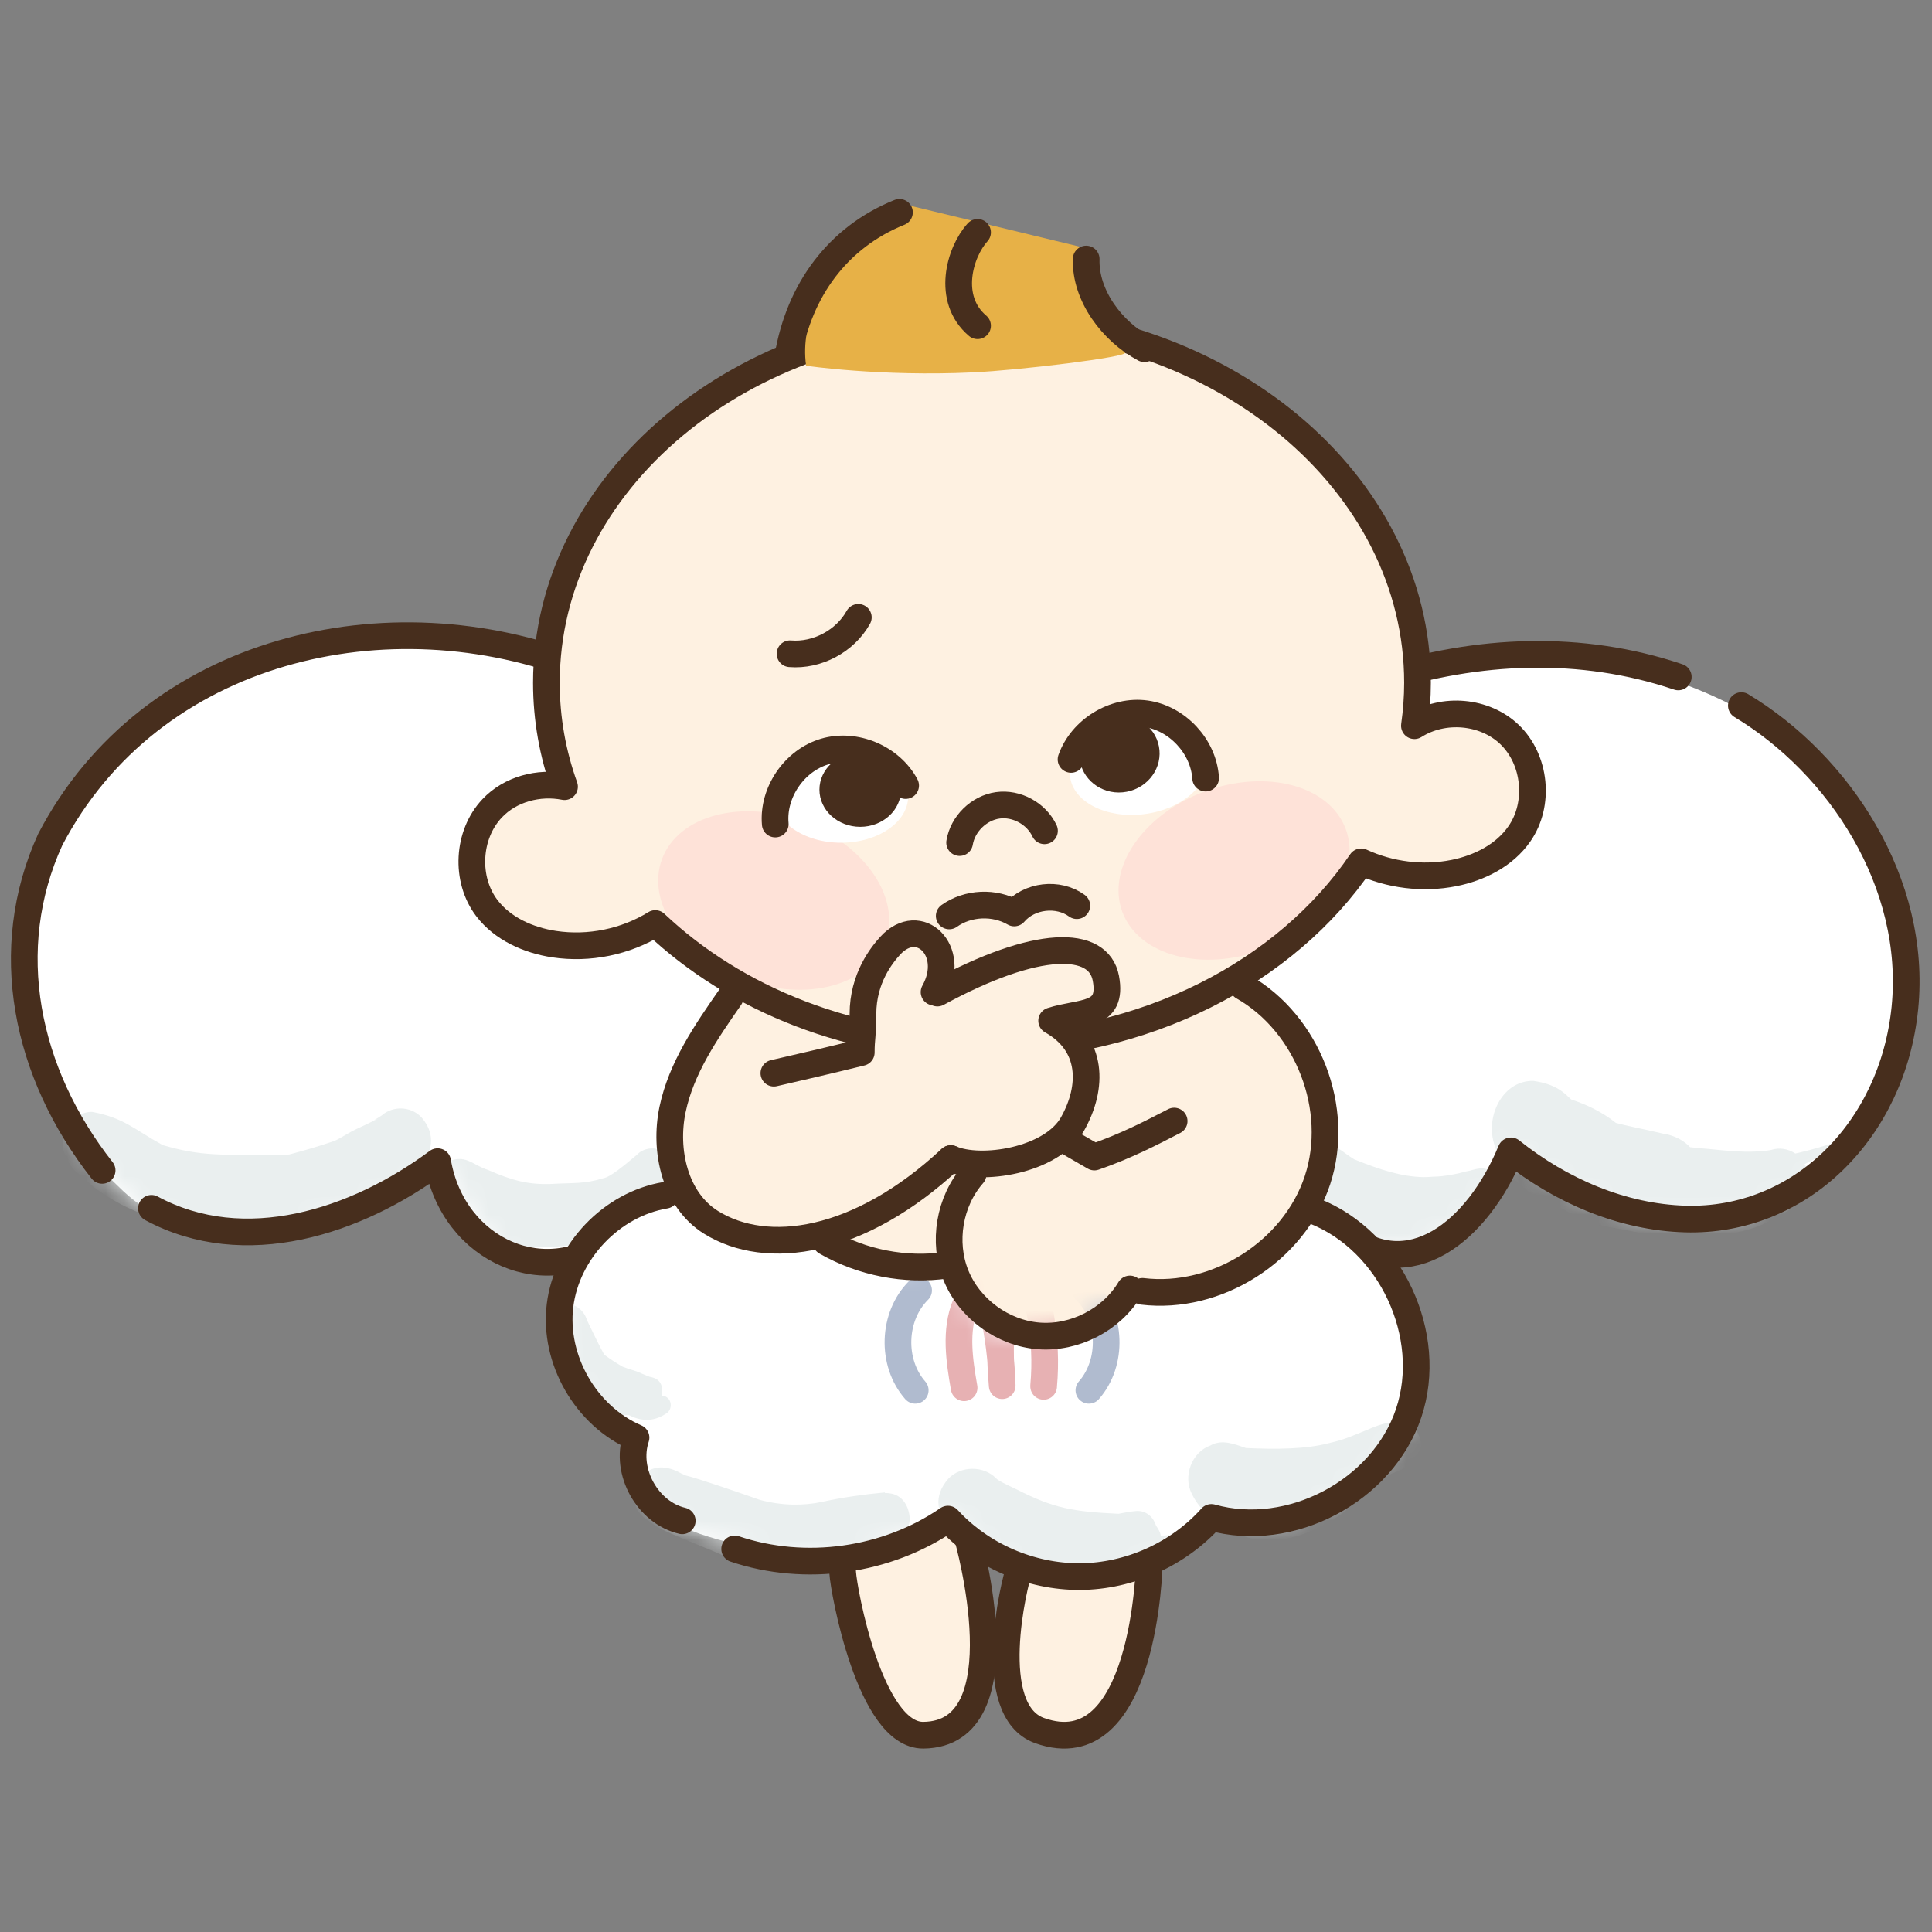 <svg width="101" height="101" viewBox="0 0 101 101" fill="none" xmlns="http://www.w3.org/2000/svg">
<rect x="0" y="0" width="101" height="101" fill="#808080" stroke="none"/>
<g clip-path="url(#clip0_4861_2340)">
<path d="M30.385 34.941C26.625 33.457 17.891 32.532 14.109 33.949C9.841 35.55 2.283 41.015 1.269 47.383C-0.009 55.441 3.649 59.635 6.44 62.265C12.309 67.788 23.165 60.95 23.165 60.95C23.165 60.95 26 65.937 27.616 66.466C30.892 67.538 40.793 62.514 40.793 62.514L43.981 42.756C43.981 42.756 33.999 36.366 30.385 34.941Z" fill="white"/>
<mask id="mask0_4861_2340" style="mask-type:luminance" maskUnits="userSpaceOnUse" x="1" y="33" width="43" height="34">
<path d="M30.385 34.941C26.625 33.457 17.891 32.532 14.109 33.949C9.841 35.55 2.283 41.015 1.269 47.383C-0.009 55.441 3.649 59.635 6.44 62.265C12.309 67.788 23.165 60.95 23.165 60.95C23.165 60.95 26 65.937 27.616 66.466C30.892 67.538 40.793 62.514 40.793 62.514L43.981 42.756C43.981 42.756 33.999 36.366 30.385 34.941Z" fill="white"/>
</mask>
<g mask="url(#mask0_4861_2340)">
<path d="M22.019 60.942C22.533 60.288 22.842 59.37 22.063 58.445C21.564 57.879 20.712 57.798 20.109 58.195C20.117 58.188 20.131 58.173 20.131 58.173C20.124 58.18 20.117 58.188 20.109 58.195C20.065 58.224 20.021 58.261 19.977 58.298C19.757 58.459 19.279 58.695 19.764 58.489C19.507 58.606 19.154 58.775 19.346 58.687C19.25 58.731 19.206 58.753 19.243 58.739C19.037 58.834 18.831 58.93 18.626 59.025C17.913 59.378 17.715 59.591 17.274 59.715C16.576 59.951 15.842 60.164 15.115 60.355C14.894 60.362 14.652 60.369 14.38 60.377C11.582 60.362 10.531 60.457 8.504 59.862C6.962 59.01 6.499 58.452 4.831 58.129C3.781 58.085 2.966 59.422 3.429 60.457C3.678 61.163 4.361 61.544 4.861 62.022C7.41 63.998 10.693 64.453 13.741 64.438C14.865 64.431 16.011 64.409 17.105 64.093C18.559 63.557 19.852 62.668 21.123 61.743C21.38 61.596 21.718 61.324 22.004 60.964C22.004 60.964 22.019 60.957 22.019 60.942Z" fill="#EAEFEF"/>
</g>
<mask id="mask1_4861_2340" style="mask-type:luminance" maskUnits="userSpaceOnUse" x="1" y="33" width="43" height="34">
<path d="M30.385 34.941C26.625 33.457 17.891 32.532 14.109 33.949C9.841 35.55 2.283 41.015 1.269 47.383C-0.009 55.441 3.649 59.635 6.44 62.265C12.309 67.788 23.165 60.95 23.165 60.95C23.165 60.95 26 65.937 27.616 66.466C30.892 67.538 40.793 62.514 40.793 62.514L43.981 42.756C43.981 42.756 33.999 36.366 30.385 34.941Z" fill="white"/>
</mask>
<g mask="url(#mask1_4861_2340)">
<path d="M35.916 59.444C35.681 59.606 35.468 59.804 35.263 60.002C35.131 60.032 34.976 60.135 34.822 60.259C34.44 60.002 33.933 59.951 33.515 60.193C33.515 60.193 33.515 60.193 33.507 60.193C33.426 60.245 33.353 60.311 33.28 60.384C32.619 60.935 31.899 61.545 31.532 61.596C30.54 61.905 29.989 61.824 28.762 61.897C27.646 61.927 26.816 61.736 25.516 61.163C24.657 60.891 24.355 60.296 23.342 60.759C21.976 61.787 23.151 63.256 24.15 63.976C25.949 65.298 28.27 65.342 30.349 65.034C31.363 64.975 32.295 64.63 33.111 64.02C33.735 63.623 34.293 63.117 34.785 62.536C35.123 62.257 35.373 61.846 35.366 61.368C35.366 61.192 35.336 61.045 35.285 60.898C35.931 60.34 36.673 59.495 35.916 59.444Z" fill="#EAEFEF"/>
</g>
<path d="M30.378 34.955C20.316 30.982 7.873 33.846 2.628 43.887C0.006 49.623 1.321 56.08 5.339 61.185" stroke="#472E1D" stroke-width="1.395" stroke-miterlimit="10" stroke-linecap="round" stroke-linejoin="round"/>
<path d="M7.917 63.168C12.78 65.79 18.626 63.887 22.879 60.729C23.687 65.452 28.674 67.575 32.148 64.651" stroke="#472E1D" stroke-width="1.395" stroke-miterlimit="10" stroke-linecap="round" stroke-linejoin="round"/>
<path d="M62.359 40.956C62.359 40.956 72.833 32.135 84.108 34.625C95.434 37.13 98.21 43.593 99.709 48.977C100.737 52.687 99.114 58.467 94.736 61.618C86.502 67.546 78.724 59.716 78.724 59.716C78.724 59.716 78.033 64.483 73.736 65.085C67.552 65.945 60.706 57.946 60.706 57.946L62.359 40.956Z" fill="white"/>
<mask id="mask2_4861_2340" style="mask-type:luminance" maskUnits="userSpaceOnUse" x="60" y="34" width="41" height="32">
<path d="M62.358 40.956C62.358 40.956 72.832 32.135 84.107 34.625C95.433 37.13 98.21 43.593 99.708 48.977C100.736 52.687 99.113 58.467 94.736 61.618C86.502 67.546 78.723 59.716 78.723 59.716C78.723 59.716 78.033 64.483 73.736 65.085C67.551 65.945 60.706 57.946 60.706 57.946L62.358 40.956Z" fill="white"/>
</mask>
<g mask="url(#mask2_4861_2340)">
<path d="M77.974 61.229C77.71 61.053 77.423 61.06 77.144 61.119C77.129 61.126 77.107 61.126 77.093 61.133C77.019 61.148 76.946 61.17 76.872 61.192C76.799 61.207 76.733 61.221 76.659 61.236C76.204 61.361 75.785 61.442 75.381 61.486C75.22 61.501 75.058 61.515 74.904 61.515C74.72 61.53 74.551 61.537 74.397 61.537C73.266 61.508 72.193 61.17 70.79 60.605C70.79 60.605 70.783 60.605 70.783 60.597C70.769 60.59 70.754 60.582 70.732 60.568C70.335 60.325 69.983 59.973 69.527 59.848C68.271 59.429 66.986 60.81 67.375 62.162C67.683 63.19 68.58 63.844 69.432 64.321C71.687 65.379 74.544 65.9 76.777 64.541C76.762 64.549 76.747 64.556 76.725 64.564C77.1 64.395 77.438 64.108 77.57 63.682C77.621 63.579 77.651 63.469 77.673 63.352C77.688 63.344 77.702 63.344 77.717 63.337C77.717 63.33 77.71 63.322 77.71 63.315C77.835 63.256 77.959 63.197 78.084 63.131C78.701 62.698 78.613 61.603 77.974 61.229Z" fill="#EAEFEF"/>
</g>
<mask id="mask3_4861_2340" style="mask-type:luminance" maskUnits="userSpaceOnUse" x="60" y="34" width="41" height="32">
<path d="M62.358 40.956C62.358 40.956 72.832 32.135 84.107 34.625C95.433 37.13 98.21 43.593 99.708 48.977C100.736 52.687 99.113 58.467 94.736 61.618C86.502 67.546 78.723 59.716 78.723 59.716C78.723 59.716 78.033 64.483 73.736 65.085C67.551 65.945 60.706 57.946 60.706 57.946L62.358 40.956Z" fill="white"/>
</mask>
<g mask="url(#mask3_4861_2340)">
<path d="M96.77 59.393C95.823 59.789 94.846 60.083 93.854 60.303C93.487 60.054 93.024 59.98 92.591 60.112C93.237 60.017 92.627 60.105 92.392 60.149C91.357 60.281 90.328 60.164 89.293 60.061C88.977 60.039 88.668 60.01 88.353 59.973C88.022 59.62 87.552 59.356 86.927 59.26C85.767 58.989 85.062 58.864 84.474 58.702C83.776 58.144 82.961 57.747 82.131 57.475C81.786 57.145 81.375 56.682 80.163 56.506C78.628 56.469 77.68 58.225 78.084 59.716C78.4 60.891 79.208 61.934 80.229 62.485C81.353 62.94 82.374 63.682 83.534 64.042C86.134 64.483 86.362 64.703 88.624 64.637C90.013 64.593 91.423 64.475 92.664 63.741C93.744 63.234 95.073 62.279 94.346 60.854C95.198 60.443 96.006 59.951 96.77 59.393Z" fill="#EAEFEF"/>
</g>
<path d="M91.034 36.888C96.161 39.972 100.237 46.164 99.583 52.694C98.937 59.092 94.104 63.903 88.096 63.727C84.812 63.631 81.61 62.258 78.988 60.164M78.988 60.164C78.98 60.157 78.98 60.164 78.988 60.164ZM78.988 60.164C77.225 64.432 73.611 67.237 70.269 64.476" stroke="#472E1D" stroke-width="1.395" stroke-miterlimit="10" stroke-linecap="round" stroke-linejoin="round"/>
<path d="M72.149 35.536C77.232 33.92 82.646 33.67 87.736 35.389" stroke="#472E1D" stroke-width="1.395" stroke-miterlimit="10" stroke-linecap="round" stroke-linejoin="round"/>
<path d="M51.334 16.681C44.304 16.365 35.924 21.367 32.457 25.061C25.398 32.59 29.688 41.522 29.688 41.522C29.688 41.522 27.11 40.574 25.464 42.565C24.473 43.762 23.856 45.885 26.162 48.184C28.88 50.902 34.286 48.25 34.286 48.25L38.399 51.57C38.399 51.57 35.329 55.691 34.917 58.489C34.469 61.559 35.152 61.721 35.711 62.617C38.289 66.745 43.981 81.501 43.981 81.501C43.981 81.501 44.606 90.925 48.682 90.925C51.282 90.925 51.789 86.063 51.459 83.698C51.179 81.729 50.915 80.613 50.915 80.613L53.302 81.957C53.302 81.957 52.95 83.22 52.648 85.534C52.105 89.691 52.582 89.801 55.146 90.698C56.093 91.028 57.871 89.978 58.649 88.443C60.317 85.145 60.089 81.722 60.089 81.722L67.934 63.623C67.934 63.623 69.704 60.443 69.285 57.498C68.815 54.2 64.827 51.342 64.827 51.342C64.827 51.342 65.752 50.608 67.846 48.794C69.652 47.222 71.188 45.415 71.188 45.415C71.188 45.415 79.098 48.155 80.185 41.206C80.538 38.944 78.547 37.901 77.387 37.489C75.293 36.748 74.03 37.717 74.03 37.717C74.03 37.717 75.073 31.121 71.18 26.347C63.607 17.085 56.916 16.93 51.334 16.681Z" fill="#FEF1E1"/>
<path d="M46.289 49.239C47.134 46.957 45.203 44.138 41.977 42.944C38.751 41.75 35.451 42.633 34.606 44.915C33.761 47.198 35.692 50.016 38.918 51.21C42.144 52.404 45.444 51.522 46.289 49.239Z" fill="#FEE2D8"/>
<path d="M66.042 49.64C69.268 48.446 71.199 45.627 70.354 43.345C69.509 41.062 66.209 40.18 62.983 41.374C59.757 42.568 57.827 45.386 58.671 47.669C59.516 49.951 62.816 50.834 66.042 49.64Z" fill="#FEE2D8"/>
<path d="M43.967 44.056C45.906 44.056 47.477 42.971 47.477 41.632C47.477 40.294 45.906 39.208 43.967 39.208C42.028 39.208 40.456 40.294 40.456 41.632C40.456 42.971 42.028 44.056 43.967 44.056Z" fill="white"/>
<path d="M59.8 42.563C61.769 42.322 63.233 41.052 63.071 39.727C62.908 38.402 61.18 37.524 59.211 37.766C57.242 38.008 55.778 39.277 55.94 40.602C56.103 41.927 57.831 42.805 59.8 42.563Z" fill="white"/>
<path d="M34.999 62.346C34.999 62.346 36.828 64.329 37.643 64.659C38.936 65.181 43.203 64.924 43.203 64.924C43.203 64.924 45.216 66.194 45.98 66.312C46.773 66.429 49.153 65.783 49.153 65.783C49.153 65.783 50.82 69.206 51.929 69.617C53.663 70.271 59.142 67.965 59.142 67.965C59.142 67.965 61.845 68.824 65.297 66.642C67.523 65.232 68.536 63.469 68.536 63.469C68.536 63.469 73.083 65.489 73.707 69.118C74.038 71.042 74.67 73.951 72.062 76.551C67.574 81.039 63.314 79.32 63.314 79.32C63.314 79.32 60.633 82.515 56.292 82.515C51.481 82.515 49.674 78.813 49.674 78.813C49.674 78.813 45.73 83 37.041 80.334C31.759 78.718 33.471 75.442 33.471 75.442C33.471 75.442 30.636 74.979 29.431 70.528C29.049 69.118 29.747 66.011 30.716 64.924C32.428 62.984 34.999 62.346 34.999 62.346Z" fill="white"/>
<mask id="mask4_4861_2340" style="mask-type:luminance" maskUnits="userSpaceOnUse" x="29" y="62" width="46" height="21">
<path d="M34.999 62.346C34.999 62.346 36.828 64.329 37.643 64.659C38.936 65.181 43.203 64.924 43.203 64.924C43.203 64.924 45.216 66.194 45.98 66.312C46.773 66.429 49.153 65.783 49.153 65.783C49.153 65.783 50.82 69.206 51.929 69.617C53.663 70.271 59.142 67.965 59.142 67.965C59.142 67.965 61.845 68.824 65.297 66.642C67.523 65.232 68.536 63.469 68.536 63.469C68.536 63.469 73.083 65.489 73.707 69.118C74.038 71.042 74.67 73.951 72.062 76.551C67.574 81.039 63.314 79.32 63.314 79.32C63.314 79.32 60.633 82.515 56.292 82.515C51.481 82.515 49.674 78.813 49.674 78.813C49.674 78.813 45.73 83 37.041 80.334C31.759 78.718 33.471 75.442 33.471 75.442C33.471 75.442 30.636 74.979 29.431 70.528C29.049 69.118 29.747 66.011 30.716 64.924C32.428 62.984 34.999 62.346 34.999 62.346Z" fill="white"/>
</mask>
<g mask="url(#mask4_4861_2340)">
<path d="M34.815 73.018C34.741 72.974 34.66 72.959 34.58 72.952C34.712 72.511 34.521 72.012 33.94 71.99C33.94 71.99 33.948 71.99 33.962 71.99C34.014 71.997 34.153 72.019 34.131 72.012C33.874 71.968 33.816 71.909 33.507 71.791C33.389 71.747 33.595 71.828 33.595 71.828C33.265 71.659 32.89 71.586 32.545 71.446C32.2 71.248 31.891 71.042 31.59 70.822C31.318 70.337 31.069 69.801 30.819 69.294C30.775 69.198 30.731 69.103 30.687 69.015C30.319 67.832 28.689 67.891 28.615 69.169C28.652 69.331 28.703 69.5 28.755 69.683C28.755 69.683 28.755 69.691 28.762 69.691C29.35 71.534 30.988 74.09 32.883 73.98C33.478 74.289 34.131 74.347 34.785 73.921C35.138 73.752 35.167 73.216 34.815 73.018Z" fill="#EAEFEF"/>
</g>
<mask id="mask5_4861_2340" style="mask-type:luminance" maskUnits="userSpaceOnUse" x="29" y="62" width="46" height="21">
<path d="M34.999 62.346C34.999 62.346 36.828 64.329 37.643 64.659C38.936 65.181 43.203 64.924 43.203 64.924C43.203 64.924 45.216 66.194 45.98 66.312C46.773 66.429 49.153 65.783 49.153 65.783C49.153 65.783 50.82 69.206 51.929 69.617C53.663 70.271 59.142 67.965 59.142 67.965C59.142 67.965 61.845 68.824 65.297 66.642C67.523 65.232 68.536 63.469 68.536 63.469C68.536 63.469 73.083 65.489 73.707 69.118C74.038 71.042 74.67 73.951 72.062 76.551C67.574 81.039 63.314 79.32 63.314 79.32C63.314 79.32 60.633 82.515 56.292 82.515C51.481 82.515 49.674 78.813 49.674 78.813C49.674 78.813 45.73 83 37.041 80.334C31.759 78.718 33.471 75.442 33.471 75.442C33.471 75.442 30.636 74.979 29.431 70.528C29.049 69.118 29.747 66.011 30.716 64.924C32.428 62.984 34.999 62.346 34.999 62.346Z" fill="white"/>
</mask>
<g mask="url(#mask5_4861_2340)">
<path d="M47.441 78.821C47.191 78.226 46.758 78.049 46.258 78.049V78.02C45.156 78.123 44.062 78.277 42.982 78.512C42.005 78.725 40.874 78.718 39.721 78.409C38.979 78.145 36.474 77.278 35.843 77.131C35.828 77.124 35.777 77.102 35.63 77.036C35.093 76.727 34.425 76.558 33.859 76.911C32.905 77.447 32.897 78.931 33.859 79.467C34.087 79.629 34.315 79.797 34.557 79.937C36.107 80.642 37.15 81.002 37.826 81.333C40.007 82.383 42.6 82.082 44.767 81.149C45.898 80.686 48.08 80.583 47.441 78.821Z" fill="#EAEFEF"/>
</g>
<mask id="mask6_4861_2340" style="mask-type:luminance" maskUnits="userSpaceOnUse" x="29" y="62" width="46" height="21">
<path d="M34.999 62.346C34.999 62.346 36.828 64.329 37.643 64.659C38.936 65.181 43.203 64.924 43.203 64.924C43.203 64.924 45.216 66.194 45.98 66.312C46.773 66.429 49.153 65.783 49.153 65.783C49.153 65.783 50.82 69.206 51.929 69.617C53.663 70.271 59.142 67.965 59.142 67.965C59.142 67.965 61.845 68.824 65.297 66.642C67.523 65.232 68.536 63.469 68.536 63.469C68.536 63.469 73.083 65.489 73.707 69.118C74.038 71.042 74.67 73.951 72.062 76.551C67.574 81.039 63.314 79.32 63.314 79.32C63.314 79.32 60.633 82.515 56.292 82.515C51.481 82.515 49.674 78.813 49.674 78.813C49.674 78.813 45.73 83 37.041 80.334C31.759 78.718 33.471 75.442 33.471 75.442C33.471 75.442 30.636 74.979 29.431 70.528C29.049 69.118 29.747 66.011 30.716 64.924C32.428 62.984 34.999 62.346 34.999 62.346Z" fill="white"/>
</mask>
<g mask="url(#mask6_4861_2340)">
<path d="M60.648 81.053C60.678 80.958 60.707 80.87 60.714 80.774C60.722 80.738 60.714 80.708 60.722 80.672C60.722 80.613 60.729 80.554 60.722 80.495C60.883 80.407 61.038 80.326 61.199 80.246C61.074 80.246 60.898 80.268 60.692 80.304C60.656 80.113 60.567 79.937 60.45 79.783C60.443 79.775 60.443 79.768 60.435 79.761C60.303 79.327 59.943 78.968 59.414 78.99C59.069 79.019 58.768 79.078 58.481 79.136C58.474 79.136 58.474 79.136 58.467 79.136C56.102 79.026 55.081 78.85 53.156 77.866C52.554 77.587 52.179 77.396 52.084 77.293C51.43 76.61 50.233 76.617 49.579 77.3C47.919 79.188 50.607 81.002 52.223 81.634C53.163 82.016 54.162 82.199 55.169 82.207C55.602 82.28 56.057 82.302 56.476 82.346C57.571 82.398 58.738 82.324 59.752 81.869C59.87 81.84 59.98 81.795 60.09 81.737C60.222 81.663 60.325 81.568 60.413 81.465C60.45 81.428 60.479 81.391 60.509 81.347C60.523 81.325 60.538 81.303 60.553 81.281C60.582 81.208 60.619 81.134 60.648 81.053Z" fill="#EAEFEF"/>
</g>
<mask id="mask7_4861_2340" style="mask-type:luminance" maskUnits="userSpaceOnUse" x="29" y="62" width="46" height="21">
<path d="M34.999 62.346C34.999 62.346 36.828 64.329 37.643 64.659C38.936 65.181 43.203 64.924 43.203 64.924C43.203 64.924 45.216 66.194 45.98 66.312C46.773 66.429 49.153 65.783 49.153 65.783C49.153 65.783 50.82 69.206 51.929 69.617C53.663 70.271 59.142 67.965 59.142 67.965C59.142 67.965 61.845 68.824 65.297 66.642C67.523 65.232 68.536 63.469 68.536 63.469C68.536 63.469 73.083 65.489 73.707 69.118C74.038 71.042 74.67 73.951 72.062 76.551C67.574 81.039 63.314 79.32 63.314 79.32C63.314 79.32 60.633 82.515 56.292 82.515C51.481 82.515 49.674 78.813 49.674 78.813C49.674 78.813 45.73 83 37.041 80.334C31.759 78.718 33.471 75.442 33.471 75.442C33.471 75.442 30.636 74.979 29.431 70.528C29.049 69.118 29.747 66.011 30.716 64.924C32.428 62.984 34.999 62.346 34.999 62.346Z" fill="white"/>
</mask>
<g mask="url(#mask7_4861_2340)">
<path d="M74.185 75.067C73.744 73.958 72.378 74.34 71.54 74.722C70.703 75.053 70.424 75.222 69.454 75.449C68.272 75.758 66.715 75.772 65.135 75.699C64.533 75.493 63.879 75.222 63.277 75.567C62.3 75.912 61.837 77.168 62.3 78.086C62.888 79.313 64.247 80.128 65.532 80.459C66.986 80.752 68.463 80.172 69.704 79.445C70.277 79.041 70.909 78.608 71.225 77.969C71.239 77.961 71.254 77.954 71.269 77.947C71.783 77.704 72.297 77.33 72.752 77.036C73.707 76.698 74.603 76.154 74.185 75.067Z" fill="#EAEFEF"/>
</g>
<mask id="mask8_4861_2340" style="mask-type:luminance" maskUnits="userSpaceOnUse" x="29" y="62" width="46" height="21">
<path d="M34.999 62.346C34.999 62.346 36.828 64.329 37.643 64.659C38.936 65.181 43.203 64.924 43.203 64.924C43.203 64.924 45.216 66.194 45.98 66.312C46.773 66.429 49.153 65.783 49.153 65.783C49.153 65.783 50.82 69.206 51.929 69.617C53.663 70.271 59.142 67.965 59.142 67.965C59.142 67.965 61.845 68.824 65.297 66.642C67.523 65.232 68.536 63.469 68.536 63.469C68.536 63.469 73.083 65.489 73.707 69.118C74.038 71.042 74.67 73.951 72.062 76.551C67.574 81.039 63.314 79.32 63.314 79.32C63.314 79.32 60.633 82.515 56.292 82.515C51.481 82.515 49.674 78.813 49.674 78.813C49.674 78.813 45.73 83 37.041 80.334C31.759 78.718 33.471 75.442 33.471 75.442C33.471 75.442 30.636 74.979 29.431 70.528C29.049 69.118 29.747 66.011 30.716 64.924C32.428 62.984 34.999 62.346 34.999 62.346Z" fill="white"/>
</mask>
<g mask="url(#mask8_4861_2340)">
<path d="M56.748 67.457C58.114 68.817 58.195 71.234 56.924 72.681" stroke="#B0BBCF" stroke-width="1.395" stroke-miterlimit="10" stroke-linecap="round" stroke-linejoin="round"/>
</g>
<mask id="mask9_4861_2340" style="mask-type:luminance" maskUnits="userSpaceOnUse" x="29" y="62" width="46" height="21">
<path d="M34.999 62.346C34.999 62.346 36.828 64.329 37.643 64.659C38.936 65.181 43.203 64.924 43.203 64.924C43.203 64.924 45.216 66.194 45.98 66.312C46.773 66.429 49.153 65.783 49.153 65.783C49.153 65.783 50.82 69.206 51.929 69.617C53.663 70.271 59.142 67.965 59.142 67.965C59.142 67.965 61.845 68.824 65.297 66.642C67.523 65.232 68.536 63.469 68.536 63.469C68.536 63.469 73.083 65.489 73.707 69.118C74.038 71.042 74.67 73.951 72.062 76.551C67.574 81.039 63.314 79.32 63.314 79.32C63.314 79.32 60.633 82.515 56.292 82.515C51.481 82.515 49.674 78.813 49.674 78.813C49.674 78.813 45.73 83 37.041 80.334C31.759 78.718 33.471 75.442 33.471 75.442C33.471 75.442 30.636 74.979 29.431 70.528C29.049 69.118 29.747 66.011 30.716 64.924C32.428 62.984 34.999 62.346 34.999 62.346Z" fill="white"/>
</mask>
<g mask="url(#mask9_4861_2340)">
<path d="M48.022 67.457C46.656 68.817 46.575 71.234 47.846 72.681" stroke="#B0BBCF" stroke-width="1.395" stroke-miterlimit="10" stroke-linecap="round" stroke-linejoin="round"/>
</g>
<mask id="mask10_4861_2340" style="mask-type:luminance" maskUnits="userSpaceOnUse" x="29" y="62" width="46" height="21">
<path d="M34.999 62.346C34.999 62.346 36.828 64.329 37.643 64.659C38.936 65.181 43.203 64.924 43.203 64.924C43.203 64.924 45.216 66.194 45.98 66.312C46.773 66.429 49.153 65.783 49.153 65.783C49.153 65.783 50.82 69.206 51.929 69.617C53.663 70.271 59.142 67.965 59.142 67.965C59.142 67.965 61.845 68.824 65.297 66.642C67.523 65.232 68.536 63.469 68.536 63.469C68.536 63.469 73.083 65.489 73.707 69.118C74.038 71.042 74.67 73.951 72.062 76.551C67.574 81.039 63.314 79.32 63.314 79.32C63.314 79.32 60.633 82.515 56.292 82.515C51.481 82.515 49.674 78.813 49.674 78.813C49.674 78.813 45.73 83 37.041 80.334C31.759 78.718 33.471 75.442 33.471 75.442C33.471 75.442 30.636 74.979 29.431 70.528C29.049 69.118 29.747 66.011 30.716 64.924C32.428 62.984 34.999 62.346 34.999 62.346Z" fill="white"/>
</mask>
<g mask="url(#mask10_4861_2340)">
<path d="M50.401 72.549C50.151 71.102 49.916 69.566 50.474 68.207C50.592 67.921 50.798 67.605 51.114 67.582C51.342 67.561 51.554 67.707 51.679 67.891C51.804 68.075 51.863 68.302 51.907 68.523C52.194 69.808 52.355 71.124 52.392 72.439C52.297 71.175 52.208 69.882 52.524 68.648C52.59 68.398 52.671 68.156 52.825 67.95C52.98 67.744 53.222 67.597 53.479 67.597C53.758 67.605 54.008 67.796 54.155 68.031C54.302 68.266 54.361 68.545 54.405 68.824C54.611 70.014 54.669 71.241 54.559 72.446C54.559 72.453 54.559 72.461 54.559 72.475" stroke="#E7B1B3" stroke-width="1.395" stroke-miterlimit="10" stroke-linecap="round" stroke-linejoin="round"/>
</g>
<path d="M78.915 38.4C77.615 37.152 75.456 36.975 73.942 37.938C74.045 37.203 74.104 36.461 74.104 35.697C74.104 25.194 63.909 16.681 51.334 16.681C38.759 16.681 28.564 25.194 28.564 35.697C28.564 37.585 28.895 39.407 29.512 41.126C28.168 40.861 26.677 41.25 25.729 42.257C24.429 43.63 24.304 45.966 25.45 47.472C26.28 48.559 27.624 49.154 28.976 49.359C30.79 49.631 32.7 49.242 34.257 48.28C38.429 52.231 44.532 54.721 51.334 54.721C59.84 54.721 67.251 50.821 71.159 45.055C72.657 45.745 74.376 45.966 75.999 45.643C77.336 45.378 78.651 44.717 79.429 43.593C80.516 42.036 80.281 39.708 78.915 38.4Z" stroke="#472E1D" stroke-width="1.395" stroke-miterlimit="10" stroke-linecap="round" stroke-linejoin="round"/>
<path d="M44.971 43.225C46.149 43.225 47.104 42.355 47.104 41.282C47.104 40.208 46.149 39.338 44.971 39.338C43.793 39.338 42.838 40.208 42.838 41.282C42.838 42.355 43.793 43.225 44.971 43.225Z" fill="#472E1D"/>
<path d="M40.529 43.079C40.382 41.426 41.528 39.759 43.114 39.289C44.701 38.819 46.566 39.605 47.345 41.067" stroke="#472E1D" stroke-width="1.395" stroke-miterlimit="10" stroke-linecap="round" stroke-linejoin="round"/>
<path d="M58.905 41.391C60.043 41.172 60.796 40.111 60.586 39.02C60.376 37.929 59.283 37.222 58.145 37.441C57.007 37.66 56.255 38.721 56.464 39.812C56.674 40.903 57.767 41.61 58.905 41.391Z" fill="#472E1D"/>
<path d="M63.027 40.677C62.925 39.025 61.544 37.541 59.906 37.313C58.268 37.085 56.542 38.143 55.991 39.7" stroke="#472E1D" stroke-width="1.395" stroke-miterlimit="10" stroke-linecap="round" stroke-linejoin="round"/>
<path d="M41.301 34.177C42.719 34.295 44.181 33.516 44.871 32.274" stroke="#472E1D" stroke-width="1.395" stroke-miterlimit="10" stroke-linecap="round" stroke-linejoin="round"/>
<path d="M50.166 44.049C50.328 43.072 51.172 42.242 52.157 42.102C53.141 41.963 54.177 42.529 54.603 43.432" stroke="#472E1D" stroke-width="1.395" stroke-miterlimit="10" stroke-linecap="round" stroke-linejoin="round"/>
<path d="M49.623 47.883C50.599 47.185 51.988 47.126 53.023 47.728C53.809 46.81 55.315 46.634 56.292 47.346" stroke="#472E1D" stroke-width="1.395" stroke-miterlimit="10" stroke-linecap="round" stroke-linejoin="round"/>
<path d="M47.573 10.753C47.573 10.753 45.134 12.494 43.753 14.015C43.305 14.507 41.792 16.68 42.141 19.12C42.141 19.12 46.044 19.696 50.855 19.468C53.301 19.358 59.009 18.657 58.811 18.436C56.145 15.454 56.975 13.023 56.975 13.023L47.573 10.753Z" fill="#E7B147"/>
<path d="M47.021 11.102C43.782 12.409 41.778 15.183 41.19 18.628" stroke="#472E1D" stroke-width="1.395" stroke-miterlimit="10" stroke-linecap="round" stroke-linejoin="round"/>
<path d="M51.104 12.148C50.158 13.194 49.461 15.634 51.104 17.029" stroke="#472E1D" stroke-width="1.395" stroke-miterlimit="10" stroke-linecap="round" stroke-linejoin="round"/>
<path d="M56.783 13.542C56.725 15.452 58.145 17.334 59.827 18.23" stroke="#472E1D" stroke-width="1.395" stroke-miterlimit="10" stroke-linecap="round" stroke-linejoin="round"/>
<path d="M45.186 52.136L44.268 56.102H56.769L55.888 51.585L45.186 52.136Z" fill="#FEF1E1"/>
<path d="M38.171 52.136C36.908 53.95 35.615 55.83 35.16 57.997C34.704 60.164 35.292 62.735 37.172 63.903C40.074 65.71 44.899 65.048 49.703 60.568" stroke="#472E1D" stroke-width="1.395" stroke-miterlimit="10" stroke-linecap="round" stroke-linejoin="round"/>
<path d="M40.456 56.102C42.05 55.735 43.166 55.478 45.025 55.022C45.025 54.244 45.113 54.178 45.113 53.01C45.113 51.137 46.104 49.917 46.538 49.44C48.051 47.787 50.041 49.69 48.83 51.864" stroke="#472E1D" stroke-width="1.395" stroke-miterlimit="10" stroke-linecap="round" stroke-linejoin="round"/>
<path d="M49.005 51.915C54.213 49.08 57.43 49.109 57.812 51.144C58.194 53.201 56.519 52.863 54.977 53.362C57.143 54.574 57.158 56.822 56.071 58.754C54.969 60.7 51.252 61.251 49.71 60.568" stroke="#472E1D" stroke-width="1.395" stroke-miterlimit="10" stroke-linecap="round" stroke-linejoin="round"/>
<path d="M64.981 51.585C68.382 53.517 70.1 57.983 68.874 61.699C67.647 65.416 63.607 67.979 59.722 67.509" stroke="#472E1D" stroke-width="1.395" stroke-miterlimit="10" stroke-linecap="round" stroke-linejoin="round"/>
<path d="M61.382 58.607C60.133 59.253 58.877 59.907 57.21 60.487C56.769 60.23 56.328 59.98 55.888 59.723" stroke="#472E1D" stroke-width="1.395" stroke-miterlimit="10" stroke-linecap="round" stroke-linejoin="round"/>
<path d="M50.871 61.391C49.63 62.801 49.27 64.931 49.975 66.672C50.68 68.412 52.421 69.691 54.301 69.838C56.174 69.984 58.099 69 59.068 67.384" stroke="#472E1D" stroke-width="1.395" stroke-miterlimit="10" stroke-linecap="round" stroke-linejoin="round"/>
<path d="M43.18 64.924C45.068 66.011 47.323 66.451 49.482 66.143" stroke="#472E1D" stroke-width="1.395" stroke-miterlimit="10" stroke-linecap="round" stroke-linejoin="round"/>
<path d="M34.778 62.485C31.972 62.955 29.622 65.423 29.276 68.251C28.931 71.079 30.635 74.032 33.25 75.155C32.655 76.926 33.852 79.078 35.666 79.504" stroke="#472E1D" stroke-width="1.395" stroke-miterlimit="10" stroke-linecap="round" stroke-linejoin="round"/>
<path d="M38.406 80.973C42.093 82.214 46.346 81.619 49.556 79.415C51.304 81.318 53.875 82.434 56.461 82.42C59.046 82.405 61.602 81.252 63.328 79.327C67.456 80.488 72.275 77.946 73.641 73.877C75.007 69.808 72.701 64.872 68.705 63.308" stroke="#472E1D" stroke-width="1.395" stroke-miterlimit="10" stroke-linecap="round" stroke-linejoin="round"/>
<path d="M53.302 81.972C53.001 82.787 51.414 89.419 54.345 90.47C59.861 92.446 60.082 81.744 60.082 81.744" stroke="#472E1D" stroke-width="1.395" stroke-miterlimit="10" stroke-linecap="round" stroke-linejoin="round"/>
<path d="M44.055 82.221C44.099 83.095 45.472 90.742 48.271 90.712C53.515 90.661 50.584 80.385 50.584 80.385" stroke="#472E1D" stroke-width="1.395" stroke-miterlimit="10" stroke-linecap="round" stroke-linejoin="round"/>
</g>
<defs>
<clipPath id="clip0_4861_2340">
<rect width="100" height="100" fill="white" transform="translate(0.407 0.885)"/>
</clipPath>
</defs>
</svg>
